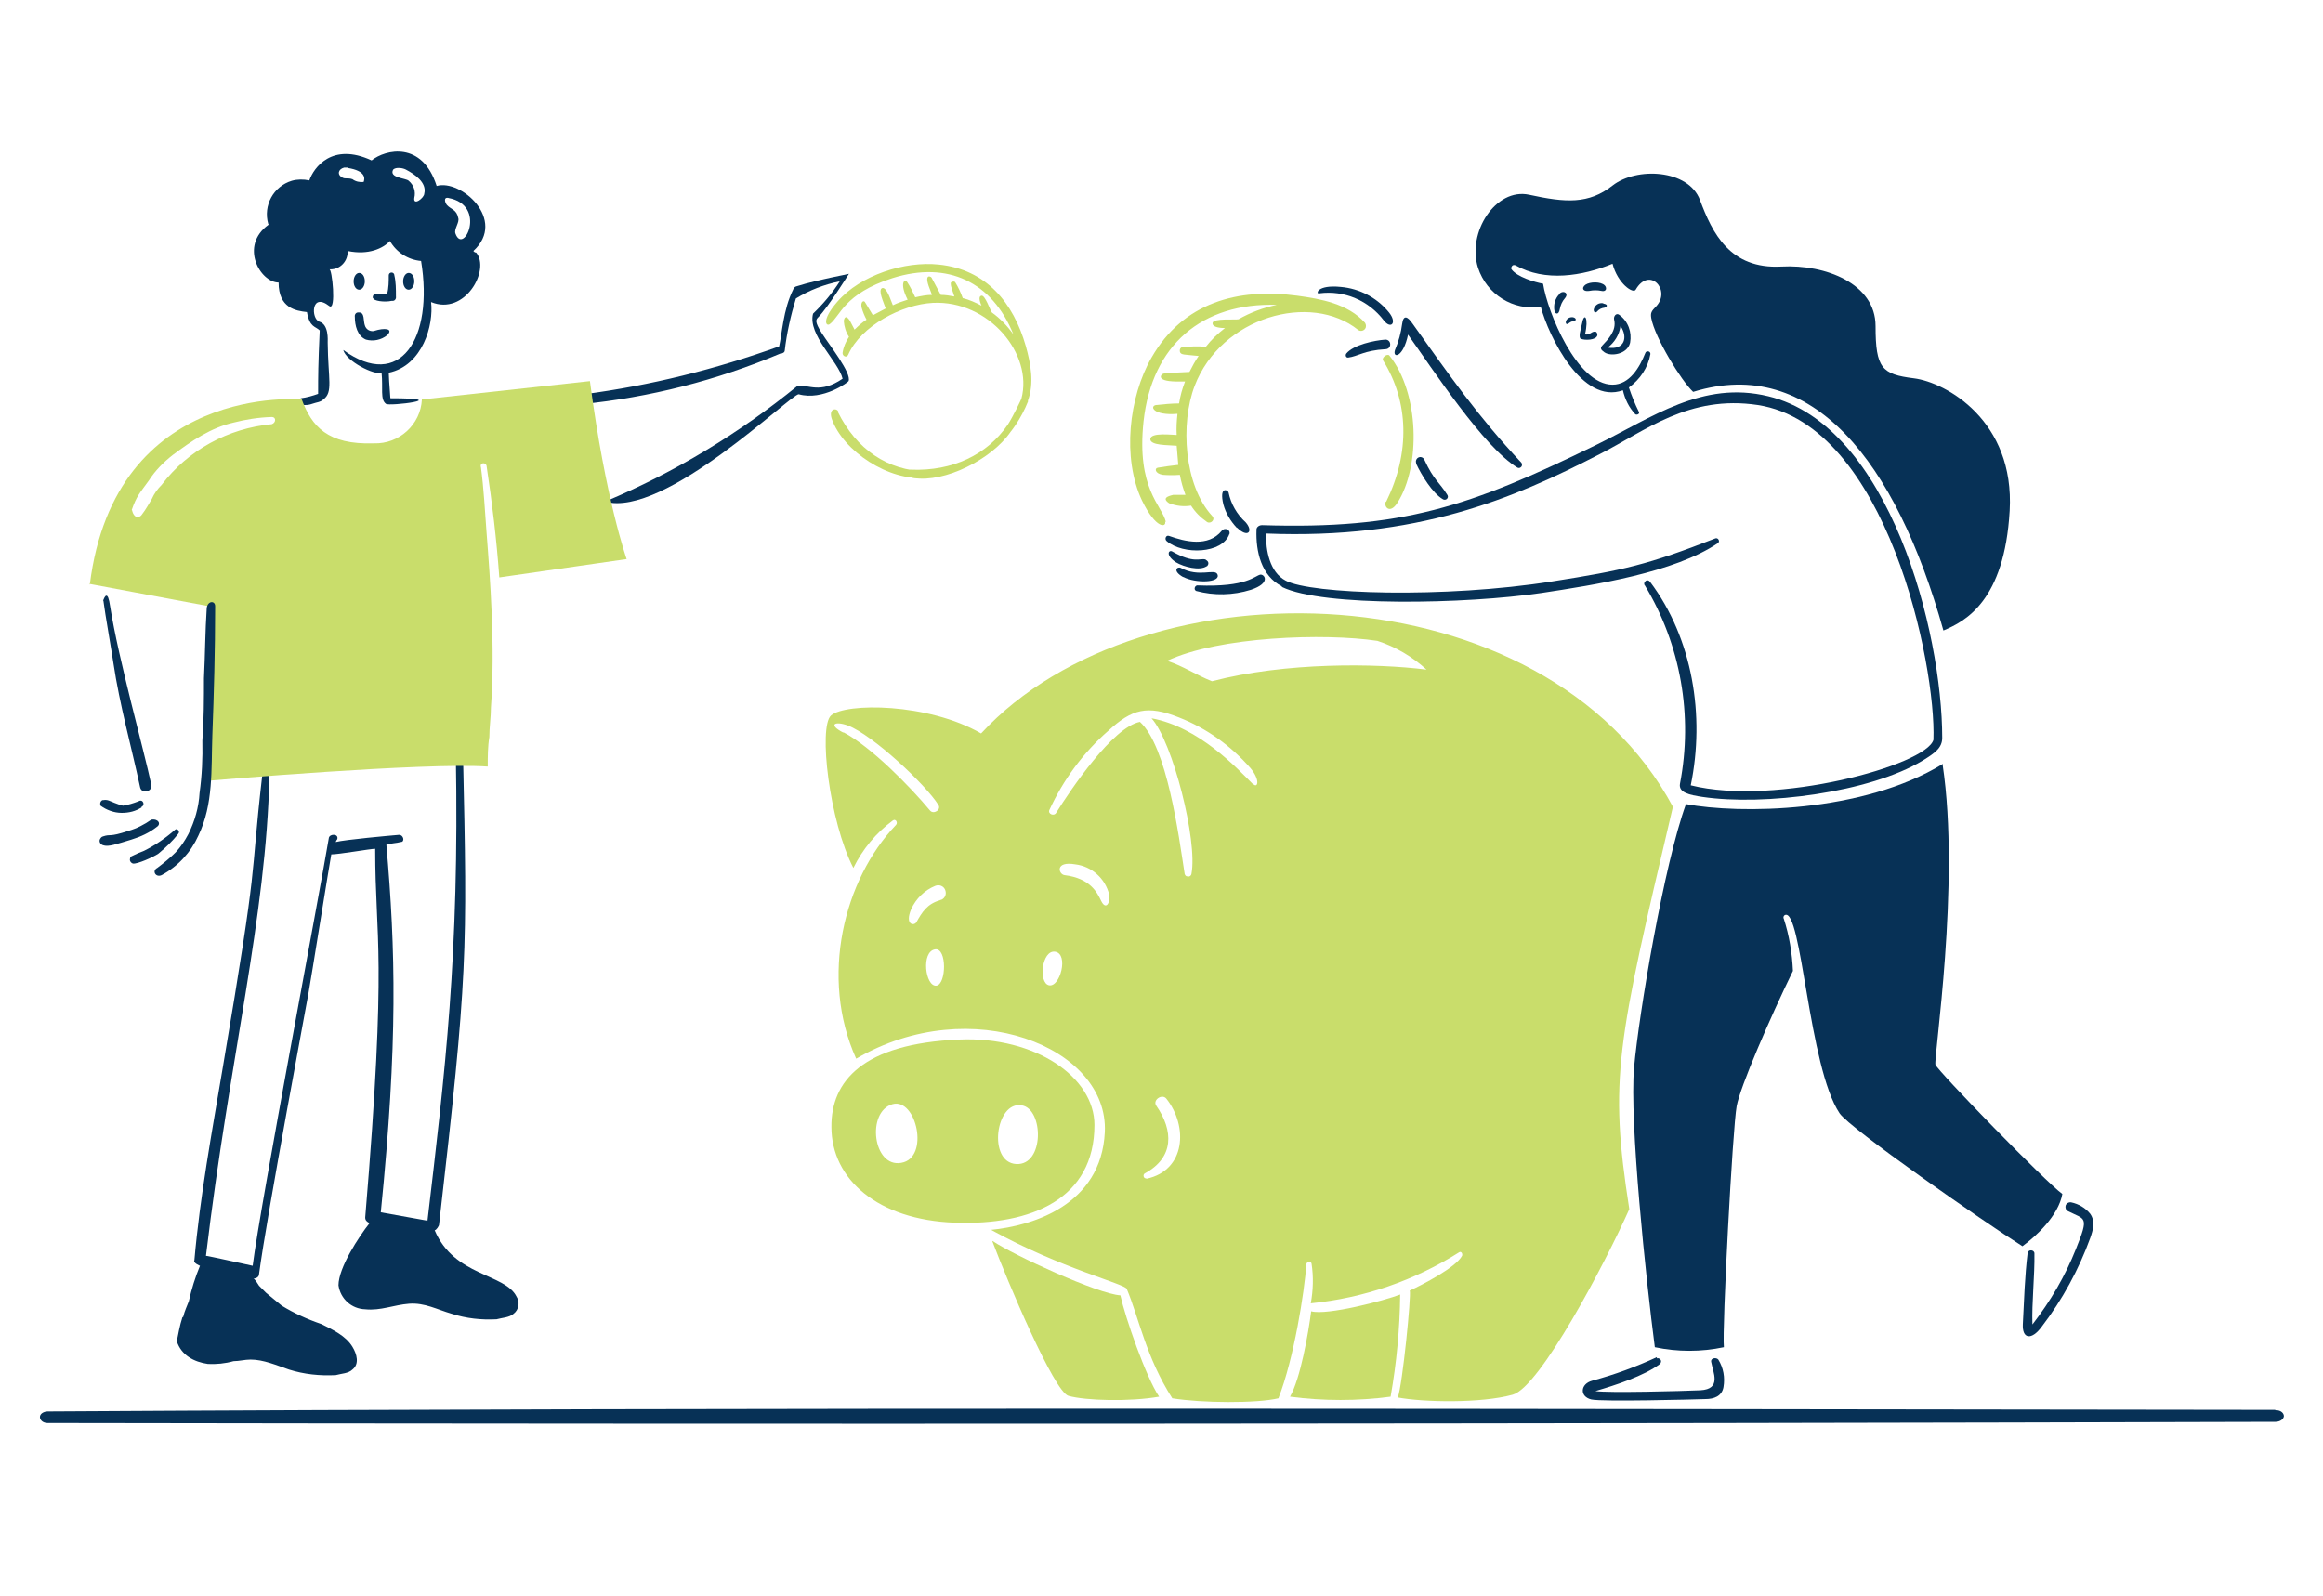 <?xml version="1.0" encoding="UTF-8"?>
<svg id="Saving-Money-1--Streamline-Brooklyn" xmlns="http://www.w3.org/2000/svg" version="1.1" viewBox="0 0 582 400">
  <!-- Generator: Adobe Illustrator 29.4.0, SVG Export Plug-In . SVG Version: 2.1.0 Build 152)  -->
  <defs>
    <style>
      .st0 {
        fill: #073156;
      }

      .st1 {
        fill: #c9dd6b;
      }
    </style>
  </defs>
  <path class="st1" d="M292.1,130.8c-1-4.2-7.4-8.3-5.6-25.2,2.1-19.2,14.7-29.8,33.4-29.2-3.4.7-6.6,1.9-9.6,3.6-.7.2-6.3-.3-6.5.9s2.3,1.3,3.1,1.3c-1.8,1.4-3.4,2.9-4.8,4.7-2-.2-3.9-.1-5.9.1-.5.1-.7.6-.6,1.1,0,0,0,0,0,0,.2.9,1.1.7,4.7,1.1-.9,1.3-1.6,2.6-2.3,4-2.2.1-4.3.2-6.4.4-.6,0-2.4,1.9,3,2h2.3c-.7,1.8-1.2,3.6-1.5,5.5-1.9,0-3.9.2-5.8.4-1.6.3-.7,2.7,5.4,2.2-.2,1.8-.3,3.5-.2,5.3-1.1,0-6.5-.7-6.6,1s4.6,1.5,6.6,1.7l.4,4.8c-1.7.2-3.4.4-5.1.7-.9.1-.8,1.5,1.3,1.8,1.4.1,2.8.1,4.2,0,.3,1.7.8,3.4,1.4,5h-3.1c0,.1-3.4.5-1,2.1,1.8.7,3.7.9,5.5.6,1,1.6,2.4,3,4,4.1.9.6,2.2-.6,1.3-1.5-7.1-7.7-8-23.2-4.4-32.6,6.6-17.3,29.1-23.6,41-14,.6.4,1.3.2,1.7-.3.3-.4.3-1,0-1.5-4.3-4.8-11.1-6-17-6.8-14.9-2-28.6,1.7-36.5,15.5-5.7,9.9-7.4,25.2-2.4,35.8,3.6,7.4,6.2,6.7,5.8,5.3h0Z"/>
  <path class="st1" d="M347.2,125.7c-.6,1.2,1,3.3,2.9.3,5.9-9.2,5.5-27.6-2-36.9-.5-.6-2,.5-1.6,1.2,6.5,10.4,6.8,23.2.8,35.4Z"/>
  <path class="st1" d="M419.2,202.3c-32.2-60-132.8-62.4-173.4-18.5-13.3-7.7-34-7.7-37.6-4.5-3.2,2.9-.4,26.6,5.6,38.2,2.3-4.7,5.7-8.8,9.9-11.9.7-.5,1.3.5.8,1.1-13.1,13.7-19.2,38.2-10,58.6,28.8-16.8,63.3-2.9,62.3,18.4-.9,18.4-18.3,23.5-28.5,24.5,17.8,9.8,33.5,13.5,34,14.8,3,7.1,4.8,17.1,11.4,27.4,7.3,1.2,21.2,1.3,26.6,0,3.9-10,6.5-26.6,7-33.6,0-.6,1.2-.9,1.3-.1.5,3.3.4,6.6-.2,9.9,13.2-1.3,26-5.7,37.2-12.8.5-.3.9.4.7.9-1.5,2.9-10,7.3-13.1,8.7.4,1.2-1.8,23.5-3,26.8,6.4,1.2,20.9,1.5,28.8-.7,6.8-1.9,23.1-32.8,29.2-46.5-5.1-32.8-3.1-41.1,10.9-100.7h0ZM211.3,183.6c-3.9-2-2.2-3,1.1-1.8,6.3,2.4,19.5,14.8,22.7,19.9.8,1.2-1.2,2.5-2.1,1.4-5-6-14.8-16-21.7-19.6ZM234.6,247c-2.8.3-3.9-8.6-.3-9.1,3-.4,2.8,8.8.3,9.1ZM235.5,225.6c-3.2.9-4.5,3-5.9,5.5-.6,1-3,.7-1.3-3.3,1.2-2.6,3.3-4.7,6-5.8,1-.4,2.1,0,2.5,1s0,2.1-1,2.5c0,0-.2,0-.2,0h0ZM262.8,246.9c-2.7-.6-1.8-9,1.6-8.4s1.2,9-1.6,8.4ZM275.9,225.8c-1-2.1-2.7-5.7-9.2-6.5-1.5-.2-2.5-3.6,2.7-2.7,4.1.5,7.5,3.5,8.5,7.6.3,2-.8,4-2,1.6ZM287.2,295.3c-.7.1-1-1-.3-1.3,7.3-4,7.1-10.7,2.8-16.9-1-1.4,1.4-3.1,2.5-1.8,5.5,6.9,4.9,18-5,20.1h0ZM313.9,196.5c-4-4-13.5-14.3-25.4-16.5,5.3,5.9,11.6,30.7,10,39-.1.5-.6.8-1.1.6-.3,0-.5-.3-.6-.6-1.5-9.7-4.4-31.9-11.2-38.1-6.8,1.3-17.3,16.9-21,22.8-.5.9-2.1.3-1.7-.7,3.5-7.6,8.5-14.4,14.8-19.9,5.9-5.4,9.7-6.5,17.7-3.3,6.9,2.7,13,7.1,17.9,12.7,2.5,3,1.8,5.1.7,4h0ZM303.6,170.7c-4-1.6-7.2-3.8-11.2-5.1,12.9-6.1,39.5-7,52.7-5,4.6,1.5,8.8,4,12.3,7.2-12.6-1.6-35.3-1.9-53.7,2.9h0Z"/>
  <path class="st1" d="M350.8,324.4c-3.9,1.5-18.3,5.3-22.3,4.2-.7,5.5-2.7,16.9-5.3,21.4,8.4,1.1,16.9,1.1,25.2,0,1.5-8.5,2.3-17,2.4-25.6h0Z"/>
  <path class="st1" d="M274.2,281.9c0-11.9-14.7-22.2-33.8-21.4-24.3,1-32.2,10.5-32.1,21.9,0,13.1,11.6,23.3,30.9,24,19.3.7,35-6,35-24.5h0ZM225.8,291.4c-7.1,1.3-8.8-12.8-2.2-14.7,6-1.7,9.4,13.5,2.2,14.7h0ZM254.6,291.7c-7.2-.4-5.2-15.9,1.4-14.7,5.5.9,5.7,15.1-1.4,14.7Z"/>
  <path class="st1" d="M248.6,311c3.8,10.1,15.5,37.8,19.1,38.8,4.3,1.2,15.4,1.5,22.7.2-3.3-4.9-8.5-19.9-9.7-25.4-5.5-.3-26.7-10-32-13.6Z"/>
  <path class="st0" d="M296.5,144.6c2.9,1.6,9.5,1.5,8.5-.7-.7-1.5-4.6.9-9.2-1.6-.8-.4-2.2.7.6,2.3Z"/>
  <path class="st0" d="M302.4,141.9c.4-.4.5-1,0-1.4-.1-.1-.3-.2-.4-.3-1.3-.4-2.9,1.1-8.3-2-.9-.5-1.8.9.9,2.7,2,1.2,6,2.2,7.7,1h0Z"/>
  <path class="st0" d="M337.3,88.6c-.3.4-.1,1.1.5,1,2.4-.3,4-1.8,9.3-2.1.7,0,1.2-.5,1.2-1.2s-.5-1.2-1.2-1.2c-2.8.2-8,1.3-9.8,3.5h0Z"/>
  <path class="st0" d="M330.6,73.5c6.2-.8,12.3,1.8,16.1,6.8,1.8,2.3,3.4.6,1.3-2-3-3.7-7.4-6-12.1-6.4-5.9-.6-6.4,1.8-5.3,1.7h0Z"/>
  <path class="st0" d="M299.7,148.1c4.5,1.2,9.2,1.1,13.7-.3,5.1-1.7,3.4-3.9,2.4-3.8-1.4.2-3.2,3.2-15.8,2.7-.4,0-.7.4-.7.8,0,.3.2.5.4.6h0Z"/>
  <path class="st0" d="M309.9,132.2c2.7,2.7,4.2,1,2.2-1.3-2.2-2-3.7-4.6-4.3-7.5-.2-.7-2.4-1.6-1.3,3,.6,2.2,1.8,4.2,3.4,5.9Z"/>
  <path class="st0" d="M308,133.9c.4-1.2-1.2-1.8-1.9-.9-3.4,4.2-9.3,2.7-13.2,1.3-.8-.3-1.2.8-.6,1.3,4.1,3.5,14,3.2,15.7-1.8Z"/>
  <path class="st0" d="M352.8,83.9c6,8.4,18.9,28.2,27.4,33.3.4.2.8,0,1-.3.2-.3.1-.6,0-.9-10.9-11.6-18.1-22-27.3-34.9-1.3-1.9-2.3-2.2-2.6,0-.3,2.3-.9,4.5-1.8,6.6-.7,2.2,2.1,2,3.3-4Z"/>
  <path class="st0" d="M354.8,116.2c1.3,2.8,4.1,7.4,6.7,8.9.3.2.8.2,1.1-.2.2-.3.2-.6,0-.9-2-3.2-3.4-3.7-5.7-8.7-.2-.6-.9-.9-1.4-.7-.6.2-.9.9-.7,1.4,0,0,0,0,0,0h0Z"/>
  <path class="st0" d="M321.2,147.1c10.2,5,46.1,4.3,65,1.5,13.2-2,33.3-5.1,44.2-12.5.6-.4.1-1.4-.6-1.2-16.9,6.6-23,8-40.9,10.8-27,4.3-60.6,3.2-66.8-.2-4-2.1-5-7.6-4.9-11.8,37.7,1.5,61.7-8.6,83.6-19.9,11.4-5.8,22.3-14.9,39.6-12.3,32.4,5,44.7,65.2,44,83.9-1.8,6.4-39.6,16.7-60.8,11.4,3.6-17.4.5-36.8-10.2-51-.3-.4-.8-.5-1.1-.2-.4.3-.5.8-.2,1.1,9,14.9,12.1,32.6,8.8,49.7-.4,2.2,2.3,2.8,5.6,3.3,15.5,2.3,42-1.1,55.2-9.1,3.1-1.9,4.9-3.2,4.9-5.7,0-26.4-13.1-78.3-43.6-85.6-16.5-4-29,5.3-43.1,12.2-31.7,15.5-48.7,21.2-83.7,20.1-.7,0-1.3.4-1.4,1,0,0,0,.1,0,.2-.2,5.4,1.2,11.5,6.3,14.1Z"/>
  <path class="st0" d="M401.7,76c-1.1-.2-2.1.4-2.4,1.5-.1.7.4,1,.8.6.5-.6,1.1-.9,1.9-1,.9-.3.7-.9-.3-1Z"/>
  <path class="st0" d="M398.2,72.9c1-.2,2-.2,3,0,.8.2,1.4-.2,1.1-1-.5-1.2-3.1-1.4-4.6-.8s-1.5,2.1.5,1.8Z"/>
  <path class="st0" d="M396.1,84.9c.9.4,3.8.4,4.1-.9,0-.4-.1-.8-.5-.9,0,0-.1,0-.2,0-.8,0-1.2.9-2.4.7,1-4.2-.2-5.6-.7-2.9-.4,1.9-1.1,3.7-.2,4.1Z"/>
  <path class="st0" d="M402,88.3c1.6,1.1,5.7.5,6.4-2.4.5-2.7-.5-5.4-2.7-7-.8-.6-1.5.4-1.3,1.2.7,2.8-1.7,5.1-2.8,6.3-.8.8-.6,1.2.4,1.9ZM406,81.7c1.9,2.7,1.1,6.1-3.2,5.4,1.7-1.3,2.9-3.2,3.2-5.4Z"/>
  <path class="st0" d="M390.8,73.6c-1.2,1.1-1.7,2.9-1.3,4.5.1.4,1,1.1,1.3-.7.2-1,.6-1.9,1.3-2.7,1-1.2-.3-2-1.3-1.2Z"/>
  <path class="st0" d="M392.9,81.1c.4-.3.8-.6,1.3-.6.8-.1.8-.8-.1-1-.8-.1-1.6.3-1.8,1.1-.1.4.2.8.5.5Z"/>
  <path class="st0" d="M415.1,340.1c-5.2,2.4-10.6,4.4-16.2,5.9-3,.8-3.2,4-.2,4.7,2.7.6,25.8,0,28.6-.1,2.1,0,4.1-.7,4.5-3,.4-2.4,0-4.8-1.3-6.9-.5-.6-1.9-.4-1.8.5.5,2.8,2.7,6.9-2.7,7.2-4.3.2-23.2.7-26.3.2,5.1-1.5,12.2-3.8,16.2-6.8.3-.3.4-.9,0-1.2-.2-.2-.5-.3-.8-.2Z"/>
  <path class="st0" d="M518.1,303.5c4.3,2.2,5.4,1.1,2,9.5-2.7,6.8-6.4,13.1-10.9,18.9-.2-5.3.6-12.3.5-17.8,0-.9-1.5-1.1-1.7-.1-.7,5.6-.9,12-1.2,17.8-.2,3.8,2.2,4.1,4.7.7,5.2-6.8,9.3-14.3,12.2-22.3.7-2,1.3-4.1,0-6-1.2-1.5-2.9-2.5-4.8-2.9-.6-.1-1.3.3-1.4.9-.1.5.1,1.1.6,1.3h0Z"/>
  <path class="st0" d="M386,76.8c2,7.5,10.4,24.7,20.6,21,.5,2.2,1.5,4.3,3.1,6,.4.3,1.2-.1.9-.6-1-2-1.8-4-2.5-6.1,2.8-2,4.8-5,5.4-8.4,0-.8-1.1-.9-1.3-.2-1.4,3.5-3.9,7.9-8.2,7.9-8.9,0-16.3-18.2-17.4-25.3-2.2-.4-6.5-1.7-7.9-3.6-.2-.3,0-.8.3-1,.2-.1.5-.1.7,0,7.4,4.2,16.7,2.7,24.3-.4,1.3,5,5.2,7.6,5.8,6.5,3.4-5.9,8.9,0,5.2,4.1-1.3,1.3-1.5,1.7-1.3,3,.9,4.9,7.5,15.7,10.5,18.5,29.8-9.2,50.8,17.3,62.7,59.8,5.5-2.3,15.3-7.4,16.6-30s-16-32.2-24-33.2-9.6-2.5-9.6-13.1-12.5-15.5-23.6-14.9c-12.9.7-17.3-8.4-20.4-16.7-2.9-7.7-15.9-8.3-21.9-3.6s-11.7,4.3-20.9,2.3c-8.4-1.8-15.6,9.5-12.8,18.3,2.2,6.7,8.8,10.8,15.7,9.8h0Z"/>
  <path class="st0" d="M486.8,191.4c-20.1,12.4-51.2,12.6-64.4,10.1-5.5,15.1-11.8,52.6-13,66s3,53.3,5.2,70.1c5.7,1.2,11.6,1.2,17.3,0-.5-4.4,2.2-55,3.2-60.4.9-4.9,8.3-22,14.1-33.9-.2-4.4-.9-8.8-2.3-13.1-.2-.3,0-.8.3-.9,4.2-1.9,5.9,38.1,13.7,49.7,2.6,3.8,36,27.1,45.8,33.3,3.4-2.5,9-7.6,10-13.1-4.1-2.9-31.3-30.9-31.8-32.4s6.3-45.3,1.8-75.2h0Z"/>
  <path class="st0" d="M570,353.3c-178.7-.2-378.3-.7-558,.4-1.1,0-2,.6-2,1.4s.8,1.5,1.9,1.5c0,0,.1,0,.2,0,181.3.3,378.5.2,558-.3,1.1,0,2-.6,2.1-1.4,0-.8-.8-1.5-1.9-1.5,0,0-.1,0-.2,0Z"/>
  <path class="st0" d="M93.9,82.9s0,0,0,0c-1.1.3-2.2-.3-2.5-1.4-.4-1.1,0-3.2-1.4-3.2,0,0-.2,0-.3,0-.5,0-.9.5-.8,1.1,0,2.1.6,4.8,2.8,5.7,1.8.5,3.8.1,5.3-1.1,1.7-1.7-.7-1.9-3.2-1.1Z"/>
  <path class="st0" d="M103.8,70.5c0-1.2-.6-2.1-1.4-2.1-.8,0-1.4,1-1.4,2.1h0c0,1.2.6,2.1,1.4,2.1.8,0,1.4-1,1.4-2.1h0Z"/>
  <path class="st0" d="M91.4,70.5c0-1.2-.6-2.1-1.4-2.1-.8,0-1.4,1-1.4,2.1h0c0,1.2.6,2.1,1.4,2.1.8,0,1.4-1,1.4-2.1h0Z"/>
  <path class="st0" d="M93.5,74.7c0,.7,2.8,1.1,4.6.7,0,0,.2,0,.3,0,.5,0,.9-.5.8-1.1,0-1.8,0-3.6-.4-5.3,0-.4-.3-.7-.7-.7s-.7.3-.7.7c0,1.5,0,3.1-.4,4.6h-2.5c0,0-.2,0-.3,0-.5,0-.9.5-.8,1.1h0Z"/>
  <path class="st0" d="M67.3,56.3c-7.4,5.3-2.1,14.5,2.5,14.5,0,6.4,4.3,7.1,7.1,7.4.7,3.9,2.1,3.5,3.2,4.6-.4,8.9-.4,11.3-.4,15.9-1.4.5-2.8.9-4.3,1.1-.7.4-1.4,1.1-.7,1.4,1.2.4,2.4.4,3.5,0,1.1-.4,2.1-.4,2.8-1.1,2.5-1.8,1.2-5,1.1-14.2,0-.7.3-4.6-2.1-5.3-2.1-.7-2.1-7.5,2.5-3.9,1.8,1.4.7-9.6,0-9.2.1,0,.2,0,.3,0,2.5,0,4.4-2.1,4.3-4.6,5.3,1.1,8.9-.7,10.6-2.5,1.6,2.8,4.5,4.7,7.8,5,3.2,19.5-5.3,32.6-19.5,22.3.7,2.8,7.8,6.4,9.6,5.7.4,3.9-.4,6.7,1.1,7.8.7.7,17.4-1.4,1.1-1.4q-.4-5.3-.4-6.4c8.5-1.8,11.3-12,10.6-17.7,8.5,3.5,14.9-8.1,11.3-12.4q-.4,0-.7-.4c8.5-7.8-3.2-18.1-9.2-16.3-3.6-11.3-12.8-9.2-16.3-6.4-9.9-4.6-14.5,1.8-15.6,5-1.5-.3-3-.3-4.4.1-4.6,1.4-7.2,6.2-5.9,10.8h0ZM112.3,49.6c9.9,1.8,3.8,14.6,1.8,8.9-.4-1.1,1.1-2.8.7-3.9-.4-2.1-1.8-2.1-2.8-3.2-.4-.4-1.1-2.1.4-1.8h0ZM87.2,42.1c4.3.7,4.3,2.5,3.9,3.5-1,.1-2-.1-2.8-.7-1.1-.4-1.8,0-2.5-.4-1.4-.7-1.1-2.1.4-2.5h1.1ZM98.5,42.5c.7-.7,2.5-.4,3.2,0,2.1,1.1,5.3,3.2,4.6,6,0,1.1-2.8,3.2-2.5,1.1.4-1.6-.1-3.2-1.4-4.3-.7-.7-5-.7-3.9-2.8h0Z"/>
  <path class="st0" d="M212.8,68.6c-7.3,1.5-10.2,2.2-13.4,3.2q-.5.2-.7.8c-2.5,5-2.8,11.3-3.5,14.2-15.8,5.7-32.2,9.8-48.9,12-1.1.4-1.1,1.8-.7,2.5,17.2-1.7,34-6,49.9-12.7.7,0,1.1-.4,1.1-.7.5-4.4,1.5-8.8,2.8-13.1,3.4-2.1,7.1-3.5,11-4.3-1.9,3-4.2,5.7-6.7,8.1-1.4,5.3,6.4,12,7.4,16.3-5.7,3.9-8.5,1.4-11.3,1.8-14.6,11.9-30.8,21.7-48.2,29,14.8,4.2,46.5-26.9,48.5-26.9,6.1,1.7,12.5-3.1,12.5-3.3.8-2-4.8-9-6.7-12s-1.5-3.4-.8-4.1c2.3-2.3,7.6-10.8,7.6-10.8Z"/>
  <path class="st0" d="M45.7,330.1c-.7,2.1-1.1,4.6-1.4,6,1.1,3.5,4.3,5.2,7.8,5.7,2.1.1,4.3-.1,6.4-.7,1.4,0,2.8-.4,4.3-.4,3.2,0,6.4,1.4,9.6,2.5,3.8,1.2,7.7,1.6,11.7,1.4,1.4-.4,3.2-.4,4.2-1.4,1.8-1.4,1.1-3.9,0-5.7-1.7-2.8-5-4.3-7.8-5.7-3.5-1.2-6.8-2.7-9.9-4.6-1.4-1.1-2.5-2.1-3.9-3.2l-1.8-1.8s-1.1-1.8-1.4-1.8c.7,0,1.4-.4,1.4-1.1,1.9-14.4,12.4-70.3,12.4-70.5.3-1.4,5.6-34.5,5.7-34.7,1.9,0,9.8-1.4,11-1.4,0,23.3,3.1,25.5-2.5,92.4,0,.7.4,1.1,1.1,1.4-2.7,3.4-7.8,11.2-7.8,15.6.5,3.4,3.3,5.9,6.7,6,3.9.4,7.1-1.1,11-1.4s7.1,1.5,10.6,2.5c3.7,1.2,7.5,1.6,11.3,1.4,1.4-.4,3.2-.4,4.3-1.4,1.3-1,1.6-2.9.7-4.3-2.9-5.8-15.6-5-20.5-16.6.4,0,1.1-1.1,1.1-1.4,7.2-62.7,7.1-68,6-117.9,0-1.4-1.8-1.4-1.8,0,.9,50.5-2.7,79.5-7.1,116.9l-11.7-2.1c4.3-42.7,3.7-65.8,1.4-92.1,1.1-.4,2.5-.4,3.6-.7,1.1,0,.7-1.8-.4-1.8-2.4.2-13.5,1.2-15.9,1.8.1-.2.2-.5.4-.7.4-1.4-1.8-1.4-2.1-.4-2.2,13.3-17.2,92.2-19.1,107.3-1.8-.4-11.3-2.5-11.7-2.5,6-50.3,15.1-84.7,15.9-120.4,0-1.4-1.8-1.1-1.8,0-3.3,28.8-.5,17.9-9.9,73.3-2.7,16-5.7,32.2-7.1,48.2-.4.7,1.4,1.4,1.4,1.4-1.2,2.9-2.1,5.8-2.8,8.9-.4,1.1-1.1,2.5-1.4,3.9h0Z"/>
  <path class="st1" d="M22.3,146.3l30.5,5.7v43.6s53.5-4.6,69.4-3.5c0-2.5,0-5,.4-7.4,0-2.5.4-5,.4-7.4,1.1-15.2-.2-32.3-1.1-43.9-.4-5.3-.7-11-1.4-16.3-.4-1.1,1.1-1.4,1.4-.4,1.4,9.2,2.5,18.4,3.2,28l31.9-4.6s-5.3-14.9-9.2-44.6l-42.1,4.6c-.3,6.3-5.7,11.2-12,11-11.7.4-15.6-4.3-18.1-11,0,0-46.8-4.3-53.1,46.4ZM33,127.8c1.2-3.5,2-4.2,4.3-7.4,1.6-2.5,3.7-4.6,6-6.4,4.7-3.5,9.5-6.8,15.2-8.1,3.1-.8,6.3-1.3,9.6-1.4,1.1,0,1.1,1.4,0,1.8-10.9,1-21,6.5-27.6,15.2-1,1-1.9,2.2-2.5,3.6-.7,1.1-1.4,2.5-2.5,3.9,0,0,0,0,0,0-.4.6-1.2.7-1.7.3-.4-.4-.6-.9-.7-1.4Z"/>
  <path class="st0" d="M53.9,151.9c0-1.4-1.8-1.4-2.1.4-.4,6-.4,11.7-.7,17.7,0,5,0,10.3-.4,15.6.1,4.4-.1,8.8-.7,13.1-.2,3.6-1.2,7.1-2.8,10.3-.9,1.7-1.9,3.2-3.2,4.6-1.4,1.4-3,2.7-4.6,3.9-1.4.7-.4,2.5,1.1,1.8,4.1-2.2,7.3-5.7,9.2-9.9,3.8-7.9,3.2-16.6,3.5-25.1.4-10.6.7-21.3.7-32.2h0Z"/>
  <path class="st0" d="M25.9,150.5c.4,3.2,2.1,12.8,2.5,15.6,1.6,10.7,4.5,20.9,6.7,31.2.4,1.8,3.2,1.1,2.8-.7-1.9-8.9-8.2-31.3-10.3-44.6-.6-4.3-1.4-2.5-1.8-1.4Z"/>
  <path class="st0" d="M44.6,209c.7-.7-.3-1.5-.7-1.1-2.4,2.1-5,3.9-7.8,5.3-1.1.4-2.2.9-3.2,1.4-.2.1-.3.3-.3.5-.2.5.1,1.1.7,1.3,1,.2,5.1-1.6,6.4-2.5,1.8-1.5,3.5-3.1,5-5h0Z"/>
  <path class="st0" d="M37.9,205.4c-1.7,1.2-3.6,2.2-5.7,2.8-5.1,1.7-4.3.7-6.4,1.4-.4.1-.6.4-.8.8-.2.6.2,1.2.8,1.4,1.4.5,3.4-.3,7.1-1.4,2.3-.7,4.5-1.7,6.4-3.2,1.1-.7.4-2.1-1.4-1.8Z"/>
  <path class="st0" d="M35.4,202.2c1.1-.4.4-2.1-.7-1.4-1.3.5-2.6.9-3.9,1.1-.7-.2-1.4-.4-2.1-.7-1.1-.4-1.7-.9-2.8-.7-.2,0-.3,0-.4.1-.4.3-.5.8-.3,1.3,1.5,1.1,3.4,1.8,5.3,1.8,1.8,0,3.5-.4,5-1.4h0Z"/>
  <g>
    <path class="st1" d="M257.6,100.5c-1.8,4.6-4.4,7.7-4.4,7.7-4.8,7-16.6,12.8-24.2,11.6-2.7-.4-1.7-2.1-.7-2.1,10.3.4,19-3.7,24.2-11.3,1.3-2,3.3-6.2,3.4-6.5,3-11.2-8.2-24.7-22.2-24-7.7.4-18,5.7-21.2,13-.4.9-1.5.3-1.4-.5.2-1.4.8-2.8,1.6-4-.8-1.2-1.2-2.6-1.3-4,.4-2.1,1.6.1,1.6.1l1.1,2.1c.9-.9,1.9-1.8,3-2.5-.5-.9-.9-1.9-1.2-2.9-.4-1.6.5-2,.8-1.5.7,1.1,1.3,2.2,2,3.3l3.2-1.7c-.5-1.5-2-4.6-.9-5.1,1.2-.4,2.3,3.5,2.7,4.3,1.2-.6,2.5-1,3.7-1.4-2.1-4.1-.8-5.4-.1-4.4.8,1.2,1.4,2.5,2,3.8,1.4-.3,2.8-.6,4.2-.6l-.6-1.6c-1.5-3.8.3-3.1.5-2.7.8,1.4,1.5,2.9,2.3,4.3,1.2,0,2.3.2,3.4.4-.6-1.8-.9-2.6-.9-3.1s0-.4.2-.5c.3-.2.7-.2.9,0,.8,1.3,1.4,2.6,1.9,4,1.6.4,3.2,1.1,4.7,1.9-.2-.5-1-2.3,0-2.5.9-.2,2.2,3.7,2.6,4.2,2.1,1.5,3.9,3.4,5.4,5.5-5.3-13.1-16.4-18.5-30.3-14.1-12.2,3.9-13.1,9.6-15.7,11.5-.9.7-2.2-.9,1.9-5.6,5.8-6.7,16.9-10.2,25.4-9.3,11.9,1.2,18.7,9.6,21.8,20.4,1.2,4.3,2.2,9.3.5,13.8Z"/>
    <path class="st1" d="M210,103.1c-.4-.9-2.5-.8-1.6,1.9,2.8,8,14.3,15.7,23.6,14.7.6,0,.6-1.6,0-1.6-9.5-.1-17.5-5.5-22.1-14.9Z"/>
  </g>
</svg>